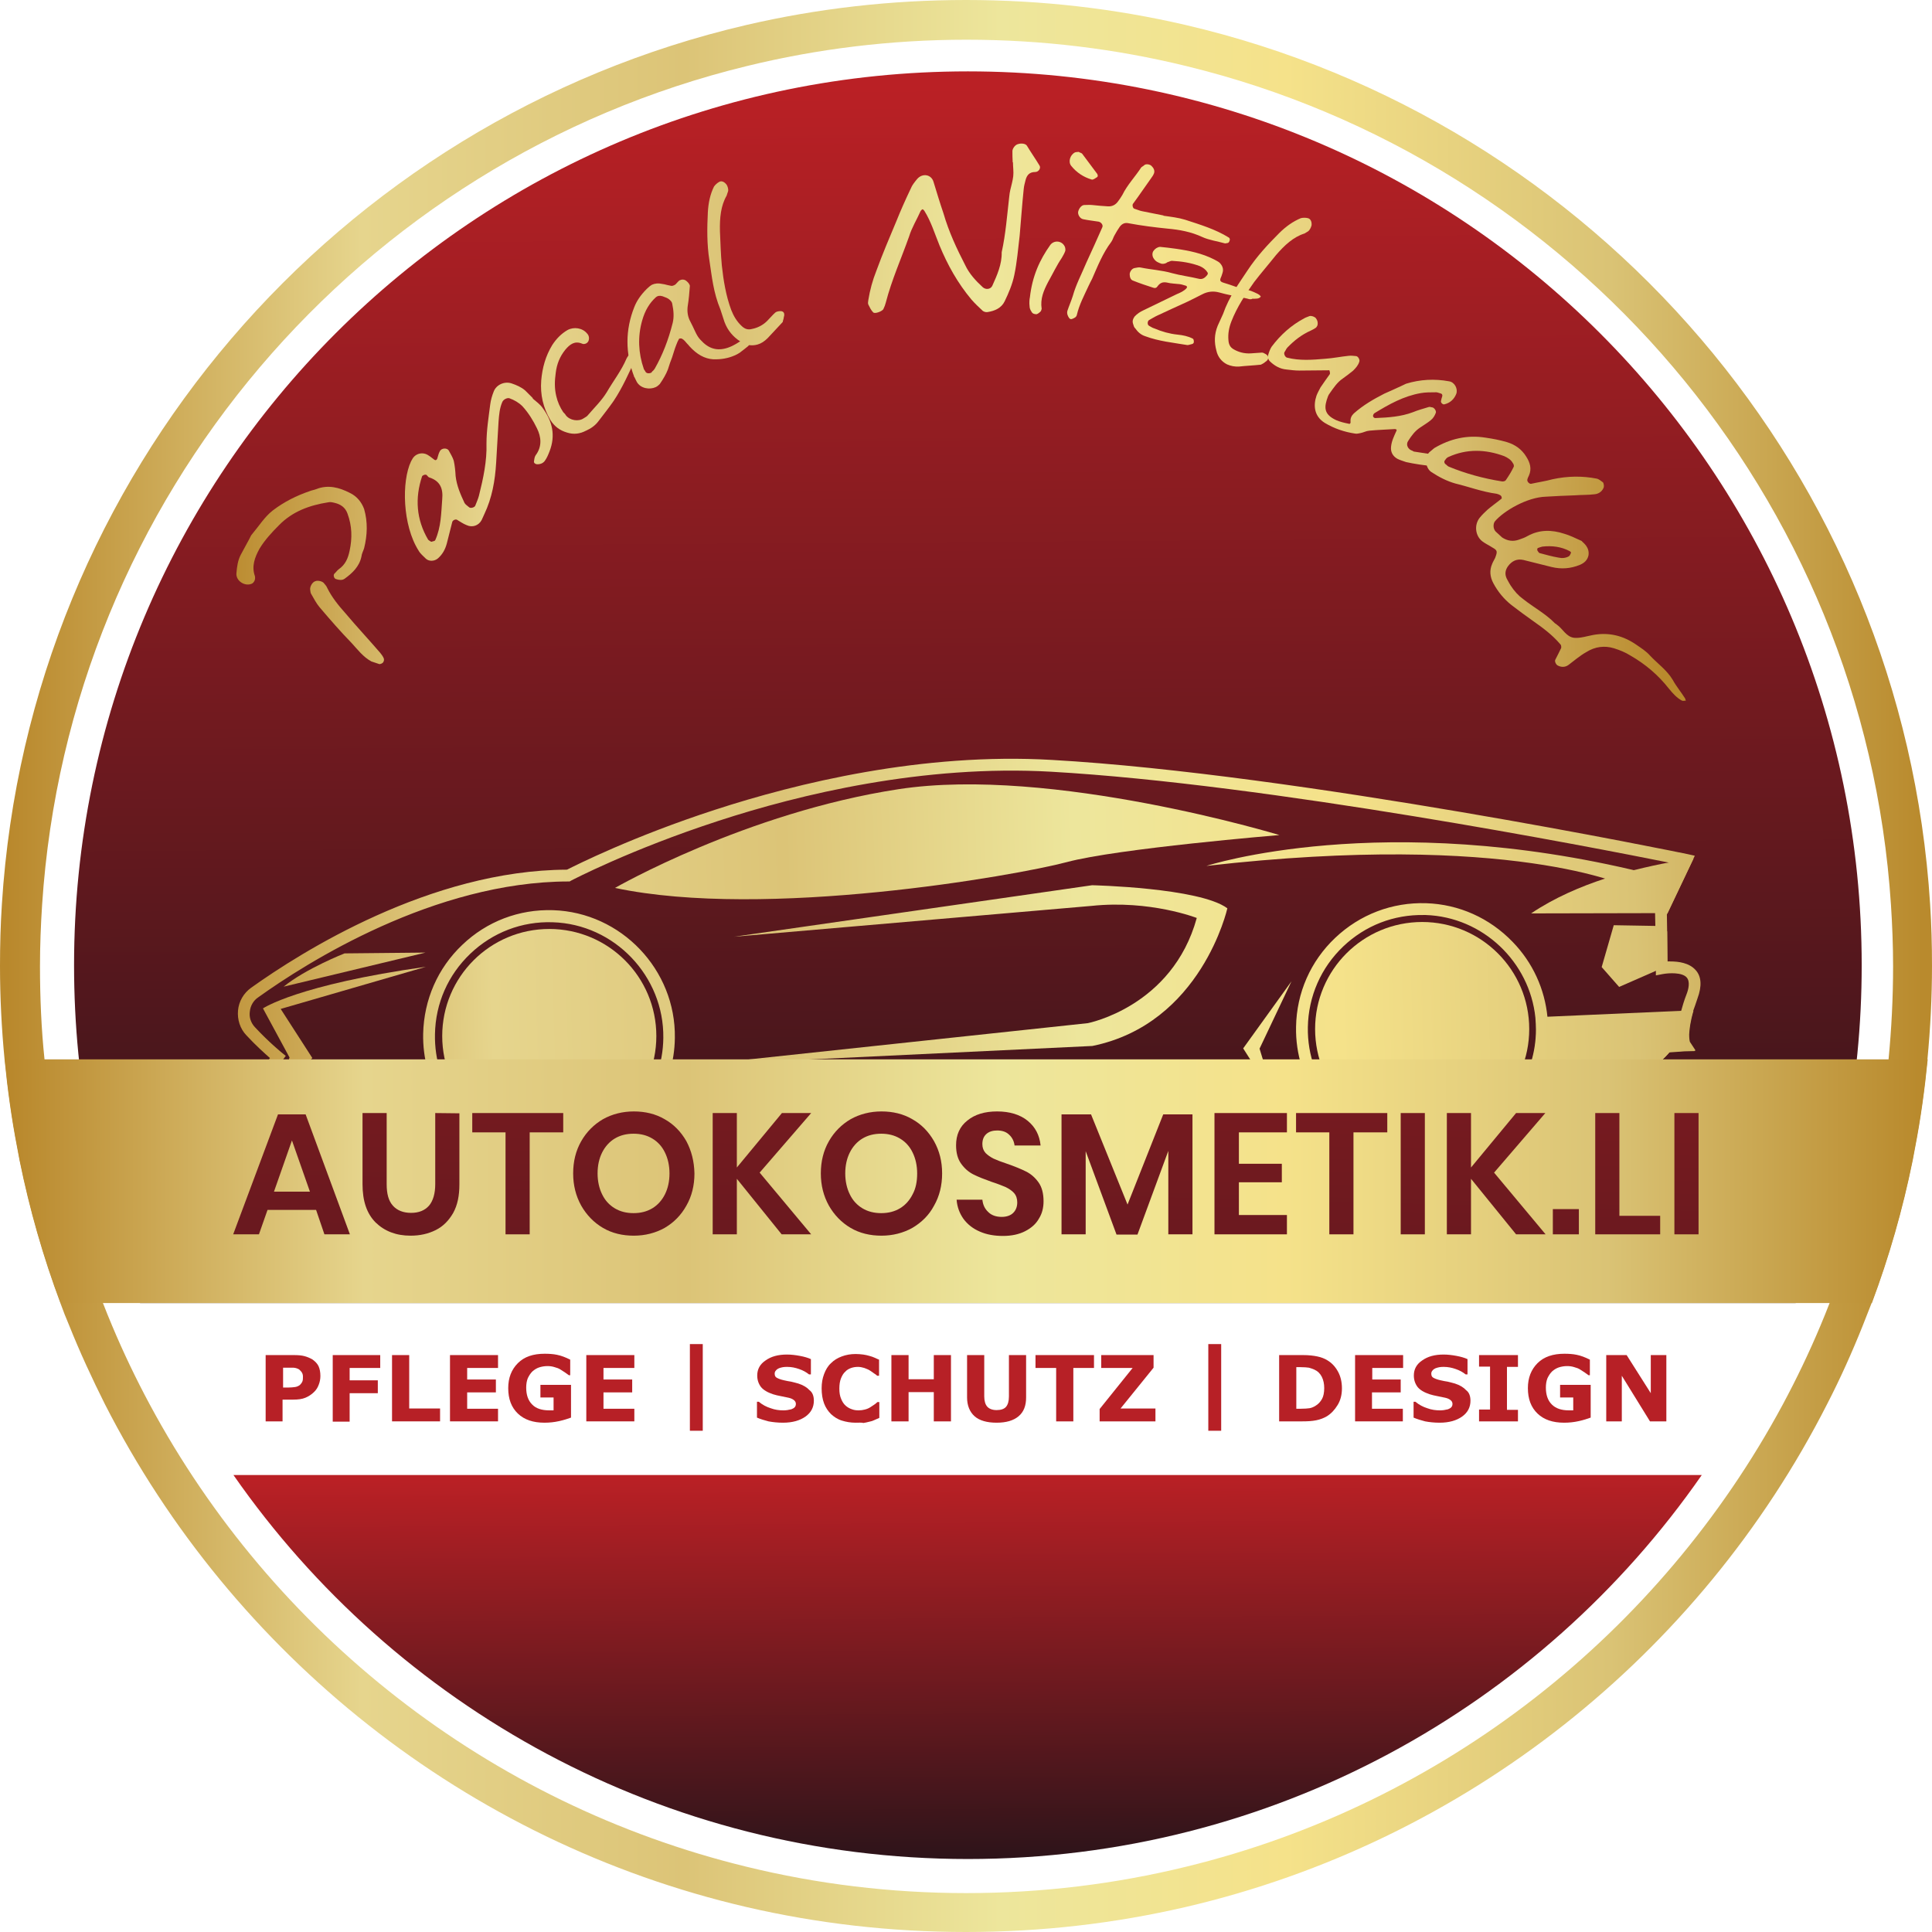 <?xml version="1.0" encoding="utf-8"?>
<!-- Generator: Adobe Illustrator 27.1.1, SVG Export Plug-In . SVG Version: 6.00 Build 0)  -->
<svg version="1.1" id="Layer_1" xmlns="http://www.w3.org/2000/svg" xmlns:xlink="http://www.w3.org/1999/xlink" x="0px" y="0px"
	 viewBox="0 0 720 720" style="enable-background:new 0 0 720 720;" xml:space="preserve">
<style type="text/css">
	.st0{fill:url(#SVGID_1_);}
	.st1{fill:url(#SVGID_00000108308785709425601890000004874061770418347926_);}
	.st2{fill:url(#SVGID_00000063621183842529565450000011494721494661468292_);}
	.st3{fill:url(#SVGID_00000043454172617514884560000000000633816793199265_);}
	.st4{fill:url(#SVGID_00000132777817608280388670000007485338096827612056_);}
	.st5{fill:url(#SVGID_00000052064303346486073600000008904525618642688691_);}
	.st6{fill:url(#SVGID_00000159444260343823397180000006336689663090187141_);}
	.st7{fill:url(#SVGID_00000131355747059346901870000015831513591388549816_);}
	.st8{fill:url(#SVGID_00000049942288966517243020000012763156988831843712_);}
	.st9{fill:url(#SVGID_00000014592407446971604360000007135033283907021451_);}
	.st10{fill:url(#SVGID_00000035501018580079800970000013883648869270593680_);}
	.st11{fill:url(#SVGID_00000151518748807390853560000011122211307934303106_);}
	.st12{fill:url(#SVGID_00000147206943138551854190000001814370583209985725_);}
	.st13{fill:url(#SVGID_00000115489282870321006090000004109820434776942238_);}
	.st14{fill:url(#SVGID_00000075125043519172790410000013514088821679759749_);}
	.st15{fill:url(#SVGID_00000047028380402274542450000008937014487413603212_);}
	.st16{fill:url(#SVGID_00000032624722662517159860000017951159808752619939_);}
	.st17{fill:url(#SVGID_00000086682824287022749120000016722907645605144760_);}
	.st18{fill:url(#SVGID_00000169528068551906860290000018075635537049776294_);}
	.st19{fill:url(#SVGID_00000073681472291401334370000013272242487223067800_);}
	.st20{fill:url(#SVGID_00000029730207614262993340000007260196779462433955_);}
	.st21{fill:url(#SVGID_00000041291745052507961010000017341281685547828629_);}
	.st22{fill:url(#SVGID_00000025404512909995570960000009960840663464724399_);}
	.st23{fill:url(#SVGID_00000089568717518366404100000014912996284213900451_);}
	.st24{fill:url(#SVGID_00000168831927794471972720000009268346638897172353_);}
	.st25{fill:url(#SVGID_00000008127187849402575410000001541151243434437024_);}
	.st26{fill:url(#SVGID_00000069366629702141443230000002776471502983900805_);}
	.st27{fill:url(#SVGID_00000072972355718684801120000011765547030073744531_);}
	.st28{fill:url(#SVGID_00000084520830752035130030000005838667688329903247_);}
	.st29{fill:url(#SVGID_00000145757698331636238310000017169794567851292331_);}
	.st30{fill:url(#SVGID_00000121265425286094727520000008711970696450324611_);}
	.st31{fill:url(#SVGID_00000018210369567012550580000014949677467474869177_);}
	.st32{fill:url(#SVGID_00000130628042561226311840000011359723721178275755_);}
	.st33{fill:url(#SVGID_00000012463018478432398880000006713399558756186287_);}
	.st34{fill:url(#SVGID_00000026848240958260737160000008526914207704474543_);}
	.st35{fill:url(#SVGID_00000160907213141720127840000015435214503107221421_);}
	.st36{fill:url(#SVGID_00000072974935544280025410000013389662850786712494_);}
	.st37{fill:url(#SVGID_00000083050352977918404560000010520805136290506675_);}
	.st38{fill:url(#SVGID_00000060709609347544497790000009613018328164713880_);}
	.st39{fill:url(#SVGID_00000046321168658196776730000004117583119552218785_);}
	.st40{fill:url(#SVGID_00000052100866414839956630000001030342435972529058_);}
	.st41{fill:url(#SVGID_00000095330245275429005870000011600290863082841000_);}
	.st42{fill:url(#SVGID_00000103255370646921205440000016515565788717647256_);}
	.st43{fill:#B72026;}
</style>
<linearGradient id="SVGID_1_" gradientUnits="userSpaceOnUse" x1="361.552" y1="30.119" x2="360.6" y2="172.267" gradientTransform="matrix(1 0 0 -1 0 722)">
	<stop  offset="0" style="stop-color:#2E141A"/>
	<stop  offset="1" style="stop-color:#BA2025"/>
</linearGradient>
<path class="st0" d="M87,549.7h547.2C574.1,636.2,474,692.8,360.7,692.8S147.2,636.2,87,549.7z"/>
<linearGradient id="SVGID_00000177460880970603342160000006129692791627995574_" gradientUnits="userSpaceOnUse" x1="361.537" y1="237.365" x2="358.508" y2="689.597" gradientTransform="matrix(1 0 0 -1 0 722)">
	<stop  offset="0" style="stop-color:#2E141A"/>
	<stop  offset="1" style="stop-color:#BA2025"/>
</linearGradient>
<path style="fill:url(#SVGID_00000177460880970603342160000006129692791627995574_);" d="M693.8,359.7c0,44.5-8.7,87-24.6,125.9
	h-617c-15.9-38.8-24.6-81.3-24.6-125.9c0-184,149.1-333.1,333.1-333.1S693.8,175.7,693.8,359.7z"/>
<linearGradient id="SVGID_00000073708630268304573150000004676361955574269348_" gradientUnits="userSpaceOnUse" x1="2.628" y1="362" x2="716.378" y2="362" gradientTransform="matrix(1 0 0 -1 0 722)">
	<stop  offset="0" style="stop-color:#B9882C"/>
	<stop  offset="0.185" style="stop-color:#E6D58D"/>
	<stop  offset="0.354" style="stop-color:#DCC477"/>
	<stop  offset="0.519" style="stop-color:#EDE69C"/>
	<stop  offset="0.668" style="stop-color:#F5E28A"/>
	<stop  offset="0.837" style="stop-color:#DAC375"/>
	<stop  offset="1" style="stop-color:#B98A2D"/>
</linearGradient>
<path style="fill:url(#SVGID_00000073708630268304573150000004676361955574269348_);" d="M719.3,337C709.2,176.6,594,44.7,441.8,9.3
	C415.5,3.2,388.2,0,360,0c-28.1,0-55.5,3.2-81.8,9.3C126,44.7,10.8,176.6,0.7,337C0.2,344.6,0,352.3,0,360c0,11.7,0.6,23.4,1.7,34.8
	c1.1,11.1,2.6,22.1,4.7,32.9c0.3,1.6,0.6,3.2,0.9,4.8c3.7,18.2,8.8,36,15.2,53.1c1,2.8,2.1,5.6,3.3,8.4c4,10,8.5,19.7,13.3,29.3
	c47.6,93.3,134.6,163.1,239.1,187.4c26.3,6.1,53.7,9.3,81.8,9.3c28.1,0,55.5-3.2,81.8-9.3c104.5-24.3,191.6-94.1,239.1-187.4
	c4.9-9.5,9.3-19.3,13.3-29.3c1.1-2.8,2.2-5.6,3.3-8.4c6.4-17.1,11.5-34.8,15.2-53.1c0.3-1.6,0.6-3.2,0.9-4.8
	c2.1-10.8,3.6-21.8,4.7-32.9c1.1-11.5,1.7-23.1,1.7-34.8C720,352.3,719.8,344.6,719.3,337z M698.7,427.8c-0.3,1.6-0.6,3.2-1,4.8
	c-3.9,18.3-9.2,36-15.9,53.1c-1.1,2.8-2.2,5.6-3.4,8.4c-4.2,10-8.9,19.8-14,29.3c-45.8,85.1-126.2,148.9-222.5,172.3
	c-26.2,6.4-53.6,9.8-81.8,9.8c-28.2,0-55.6-3.4-81.8-9.8C182,672.3,101.6,608.6,55.8,523.4c-5.1-9.5-9.8-19.3-14-29.3
	c-1.2-2.8-2.3-5.6-3.4-8.4c-6.7-17.1-12-34.8-15.9-53.1c-0.3-1.6-0.7-3.2-1-4.8c-2.1-10.8-3.8-21.8-4.9-32.9
	c-1.2-11.4-1.7-23.1-1.7-34.8c0-7.7,0.3-15.4,0.8-23c10-152.2,118.7-277.5,262.7-312.5c26.2-6.4,53.6-9.8,81.8-9.8
	s55.6,3.4,81.8,9.8c144,35,252.7,160.3,262.7,312.5c0.5,7.6,0.8,15.3,0.8,23c0,11.8-0.6,23.4-1.7,34.8
	C702.4,406,700.8,417,698.7,427.8z"/>
<g>
	<g>
		
			<linearGradient id="SVGID_00000173848752430892463150000014707683436128134062_" gradientUnits="userSpaceOnUse" x1="62.099" y1="361.794" x2="715.598" y2="381.243" gradientTransform="matrix(1 0 0 -1 0 722)">
			<stop  offset="0" style="stop-color:#B9882C"/>
			<stop  offset="0.185" style="stop-color:#E6D58D"/>
			<stop  offset="0.354" style="stop-color:#DCC477"/>
			<stop  offset="0.519" style="stop-color:#EDE69C"/>
			<stop  offset="0.668" style="stop-color:#F5E28A"/>
			<stop  offset="0.837" style="stop-color:#DAC375"/>
			<stop  offset="1" style="stop-color:#B98A2D"/>
		</linearGradient>
		<path style="fill:url(#SVGID_00000173848752430892463150000014707683436128134062_);" d="M632.6,372.1c1.7-4.6,1.5-8.2-0.7-10.6
			c-2.4-2.7-6.4-3.2-9.4-3.2c-0.4,0-0.8,0-1.1,0.1l-0.1-11.2l-0.1-6.4l0.2-0.4l9.7-20.4l0.5-1.1l-2.7-0.6
			c-1.4-0.3-145.2-29.9-236.9-35.1c-48.2-2.8-94.9,8.6-125.6,18.6c-30.5,9.9-51.7,20.6-55.1,22.3c-51,0.2-99.2,30.8-117.7,44
			c-2.8,2-4.6,5.1-4.9,8.5s0.8,6.8,3.1,9.2c3.5,3.8,6.9,6.8,8.8,8.5L86.3,414l87.3,1.6l-2.8-3.6c-5.9-7.7-8.9-16.9-8.7-26.6
			c0.2-11.5,4.9-22.1,13.2-30s19.2-12.1,30.7-11.7c23,0.7,41.5,20.1,41.2,43.1c-0.1,9.7-3.4,18.7-9.5,26.2l-2.9,3.6l250.5-0.8
			l15.2-1.2l-2.8-3.3c-6.8-7.9-10.5-18-10.3-28.5c0.2-11.5,4.9-22.2,13.2-30.1c8.2-7.8,18.8-11.9,30.1-11.7c0.2,0,0.4,0,0.6,0
			c21.3,0.7,38.8,17.5,40.9,38.3c0.1,1.5,0.2,2.9,0.2,4.4c0,8-2.3,15.8-6.6,22.6l-1.9,3l3.5,0.4c19.9,2.2,33.8-2.8,42-7.4
			c7.1-4,11.2-8.3,12.7-10.1l5.7-0.4l3.9-0.1l-2.1-3.1c-0.1-0.2-0.3-1.1-0.3-2.8c0-1.8,0.4-4.7,1.6-8.8
			C631.5,375.4,632,373.9,632.6,372.1z M628.5,370.6c-0.9,2.3-1.5,4.4-2,6.2c-1.4,5.1-1.5,8.5-1.4,10.6l-5.1,0.4l-0.6,0.8
			c-0.1,0.2-14.7,19.3-48,16.9c3.6-6.7,5.5-14.2,5.5-21.8c0-1.6-0.1-3.1-0.2-4.6c-1-10.5-5.5-20.4-13-28.1c-8.6-8.9-20-14-32.2-14.4
			c-12.7-0.4-24.7,4.2-33.9,12.9c-9.2,8.7-14.4,20.5-14.6,33.2c-0.2,10.1,2.9,20,8.8,28.2l-6.6,0.5l-241.5,0.7
			c5-7.5,7.7-16.2,7.8-25.3c0.4-25.4-20-46.8-45.4-47.6c-12.7-0.4-24.7,4.2-33.8,12.9c-9.2,8.7-14.3,20.5-14.6,33.1
			c-0.2,9.2,2.3,18.1,7.1,25.8l-70.1-1.3l11.8-16.2l-1.6-1.3c0,0-4.8-3.9-9.9-9.4c-1.5-1.6-2.2-3.7-1.9-5.8c0.2-2.1,1.3-4.1,3.1-5.3
			c18.1-13,65.7-43.1,115.6-43.2h0.5l0.5-0.3c0.2-0.1,22.1-11.6,55-22.3c30.3-9.9,76.4-21,123.9-18.3
			c80.9,4.6,202.5,28.3,230.4,33.9c1.2,0.2,2.3,0.5,3.1,0.6l-8.4,17.7v0.5l0.1,4.8l0.2,16.7v1.7l2.6-0.5c2.2-0.4,7.2-0.7,8.9,1.3
			C629.9,365.8,629.3,368.6,628.5,370.6z"/>
	</g>
	
		<linearGradient id="SVGID_00000093869252425105443600000014793170153460031906_" gradientUnits="userSpaceOnUse" x1="62.995" y1="331.683" x2="716.494" y2="351.132" gradientTransform="matrix(1 0 0 -1 0 722)">
		<stop  offset="0" style="stop-color:#B9882C"/>
		<stop  offset="0.185" style="stop-color:#E6D58D"/>
		<stop  offset="0.354" style="stop-color:#DCC477"/>
		<stop  offset="0.519" style="stop-color:#EDE69C"/>
		<stop  offset="0.668" style="stop-color:#F5E28A"/>
		<stop  offset="0.837" style="stop-color:#DAC375"/>
		<stop  offset="1" style="stop-color:#B98A2D"/>
	</linearGradient>
	<circle style="fill:url(#SVGID_00000093869252425105443600000014793170153460031906_);" cx="204.7" cy="386.1" r="39.9"/>
	
		<linearGradient id="SVGID_00000072276067670639937860000016943018751623334591_" gradientUnits="userSpaceOnUse" x1="63.205" y1="324.607" x2="716.704" y2="344.057" gradientTransform="matrix(1 0 0 -1 0 722)">
		<stop  offset="0" style="stop-color:#B9882C"/>
		<stop  offset="0.185" style="stop-color:#E6D58D"/>
		<stop  offset="0.354" style="stop-color:#DCC477"/>
		<stop  offset="0.519" style="stop-color:#EDE69C"/>
		<stop  offset="0.668" style="stop-color:#F5E28A"/>
		<stop  offset="0.837" style="stop-color:#DAC375"/>
		<stop  offset="1" style="stop-color:#B98A2D"/>
	</linearGradient>
	<circle style="fill:url(#SVGID_00000072276067670639937860000016943018751623334591_);" cx="530" cy="383.5" r="39.9"/>
	
		<linearGradient id="SVGID_00000049214474794151041330000011916859352119142275_" gradientUnits="userSpaceOnUse" x1="60.945" y1="400.556" x2="714.444" y2="420.005" gradientTransform="matrix(1 0 0 -1 0 722)">
		<stop  offset="0" style="stop-color:#B9882C"/>
		<stop  offset="0.185" style="stop-color:#E6D58D"/>
		<stop  offset="0.354" style="stop-color:#DCC477"/>
		<stop  offset="0.519" style="stop-color:#EDE69C"/>
		<stop  offset="0.668" style="stop-color:#F5E28A"/>
		<stop  offset="0.837" style="stop-color:#DAC375"/>
		<stop  offset="1" style="stop-color:#B98A2D"/>
	</linearGradient>
	<path style="fill:url(#SVGID_00000049214474794151041330000011916859352119142275_);" d="M229.2,330.9c0,0,48.8-28.1,105.7-36.8
		s141.9,17.1,141.9,17.1s-60.4,5-79.3,10.1C378.7,326.3,285.2,342.8,229.2,330.9z"/>
	
		<linearGradient id="SVGID_00000018223020245624144510000018016461342598688430_" gradientUnits="userSpaceOnUse" x1="61.706" y1="374.998" x2="715.205" y2="394.447" gradientTransform="matrix(1 0 0 -1 0 722)">
		<stop  offset="0" style="stop-color:#B9882C"/>
		<stop  offset="0.185" style="stop-color:#E6D58D"/>
		<stop  offset="0.354" style="stop-color:#DCC477"/>
		<stop  offset="0.519" style="stop-color:#EDE69C"/>
		<stop  offset="0.668" style="stop-color:#F5E28A"/>
		<stop  offset="0.837" style="stop-color:#DAC375"/>
		<stop  offset="1" style="stop-color:#B98A2D"/>
	</linearGradient>
	<path style="fill:url(#SVGID_00000018223020245624144510000018016461342598688430_);" d="M631.1,320l-9.7,20.4l-2.4-0.1h-2.2
		l-46.2,0.1c8.6-5.8,18.4-10,27.6-13c3.7-1.2,7.3-2.2,10.6-3.1c5.3-1.3,9.9-2.3,13.3-2.9c3.9-0.7,6.3-1,6.3-1L631.1,320z"/>
	
		<linearGradient id="SVGID_00000091702620881838465990000006265514111378454447_" gradientUnits="userSpaceOnUse" x1="62.461" y1="349.63" x2="715.96" y2="369.08" gradientTransform="matrix(1 0 0 -1 0 722)">
		<stop  offset="0" style="stop-color:#B9882C"/>
		<stop  offset="0.185" style="stop-color:#E6D58D"/>
		<stop  offset="0.354" style="stop-color:#DCC477"/>
		<stop  offset="0.519" style="stop-color:#EDE69C"/>
		<stop  offset="0.668" style="stop-color:#F5E28A"/>
		<stop  offset="0.837" style="stop-color:#DAC375"/>
		<stop  offset="1" style="stop-color:#B98A2D"/>
	</linearGradient>
	<path style="fill:url(#SVGID_00000091702620881838465990000006265514111378454447_);" d="M622.6,358.3l-3.3,2.5l-2.2,1l-13.7,6
		l-6.5-7.4l4.5-15.6l17.7,0.3l2.2,2l0.1,11.2C621.8,358.4,622.2,358.3,622.6,358.3z"/>
	
		<linearGradient id="SVGID_00000183955179214887120880000018263249547252767670_" gradientUnits="userSpaceOnUse" x1="63.562" y1="312.602" x2="717.062" y2="332.051" gradientTransform="matrix(1 0 0 -1 0 722)">
		<stop  offset="0" style="stop-color:#B9882C"/>
		<stop  offset="0.185" style="stop-color:#E6D58D"/>
		<stop  offset="0.354" style="stop-color:#DCC477"/>
		<stop  offset="0.519" style="stop-color:#EDE69C"/>
		<stop  offset="0.668" style="stop-color:#F5E28A"/>
		<stop  offset="0.837" style="stop-color:#DAC375"/>
		<stop  offset="1" style="stop-color:#B98A2D"/>
	</linearGradient>
	<path style="fill:url(#SVGID_00000183955179214887120880000018263249547252767670_);" d="M631.9,391.5l-3.9,0.1l-5.7,0.4
		c-1.5,1.8-5.6,6.1-12.7,10.1c-8.2,4.6-22.1,9.7-42,7.4l-3.5-0.4l1.9-3c4.3-6.7,6.6-14.5,6.6-22.6c0-1.5-0.1-3-0.2-4.4
		c1.4,0,2.2-0.1,2.2-0.1l2.2-0.1l49.8-2.2l1.5-0.1l3,0.1c-1.2,4.1-1.5,7-1.6,8.8c0,1.7,0.2,2.6,0.3,2.8L631.9,391.5z"/>
	
		<linearGradient id="SVGID_00000043418940903875138580000005810255581881940368_" gradientUnits="userSpaceOnUse" x1="62.432" y1="350.575" x2="715.931" y2="370.024" gradientTransform="matrix(1 0 0 -1 0 722)">
		<stop  offset="0" style="stop-color:#B9882C"/>
		<stop  offset="0.185" style="stop-color:#E6D58D"/>
		<stop  offset="0.354" style="stop-color:#DCC477"/>
		<stop  offset="0.519" style="stop-color:#EDE69C"/>
		<stop  offset="0.668" style="stop-color:#F5E28A"/>
		<stop  offset="0.837" style="stop-color:#DAC375"/>
		<stop  offset="1" style="stop-color:#B98A2D"/>
	</linearGradient>
	<path style="fill:url(#SVGID_00000043418940903875138580000005810255581881940368_);" d="M273.5,349.1L407,329.9
		c0,0,40.1,0.9,50.4,8.6c0,0-9.6,43-50.3,51.3l-146.6,7l144.9-15.5c0,0,31.5-6.1,40.6-39.2c0,0-17.4-6.8-39.2-4.5L273.5,349.1z"/>
	
		<linearGradient id="SVGID_00000149341409197062981620000007019498559531977892_" gradientUnits="userSpaceOnUse" x1="61.409" y1="384.97" x2="714.908" y2="404.42" gradientTransform="matrix(1 0 0 -1 0 722)">
		<stop  offset="0" style="stop-color:#B9882C"/>
		<stop  offset="0.185" style="stop-color:#E6D58D"/>
		<stop  offset="0.354" style="stop-color:#DCC477"/>
		<stop  offset="0.519" style="stop-color:#EDE69C"/>
		<stop  offset="0.668" style="stop-color:#F5E28A"/>
		<stop  offset="0.837" style="stop-color:#DAC375"/>
		<stop  offset="1" style="stop-color:#B98A2D"/>
	</linearGradient>
	<path style="fill:url(#SVGID_00000149341409197062981620000007019498559531977892_);" d="M606.5,330.4c0,0-43-20.7-156.9-7.7
		c0,0,65.6-21.4,163.1,2.5L606.5,330.4z"/>
	
		<linearGradient id="SVGID_00000059291726577305956670000015761661913014847167_" gradientUnits="userSpaceOnUse" x1="63.275" y1="322.252" x2="716.774" y2="341.702" gradientTransform="matrix(1 0 0 -1 0 722)">
		<stop  offset="0" style="stop-color:#B9882C"/>
		<stop  offset="0.185" style="stop-color:#E6D58D"/>
		<stop  offset="0.354" style="stop-color:#DCC477"/>
		<stop  offset="0.519" style="stop-color:#EDE69C"/>
		<stop  offset="0.668" style="stop-color:#F5E28A"/>
		<stop  offset="0.837" style="stop-color:#DAC375"/>
		<stop  offset="1" style="stop-color:#B98A2D"/>
	</linearGradient>
	<polygon style="fill:url(#SVGID_00000059291726577305956670000015761661913014847167_);" points="481.3,365.7 463.3,390.7 
		475,409.1 469.4,390.8 	"/>
	
		<linearGradient id="SVGID_00000026142096744736638730000007332353327741328283_" gradientUnits="userSpaceOnUse" x1="62.803" y1="338.112" x2="716.302" y2="357.562" gradientTransform="matrix(1 0 0 -1 0 722)">
		<stop  offset="0" style="stop-color:#B9882C"/>
		<stop  offset="0.185" style="stop-color:#E6D58D"/>
		<stop  offset="0.354" style="stop-color:#DCC477"/>
		<stop  offset="0.519" style="stop-color:#EDE69C"/>
		<stop  offset="0.668" style="stop-color:#F5E28A"/>
		<stop  offset="0.837" style="stop-color:#DAC375"/>
		<stop  offset="1" style="stop-color:#B98A2D"/>
	</linearGradient>
	<path style="fill:url(#SVGID_00000026142096744736638730000007332353327741328283_);" d="M124,402.8l-18.7-0.3l2.6-8.4L98,375.8
		c0,0,12.9-8.8,60.7-15.5L104.6,376l11.8,18.3l-4.3,4.2L124,402.8z"/>
	
		<linearGradient id="SVGID_00000174567405580455488280000006368753765844390819_" gradientUnits="userSpaceOnUse" x1="62.186" y1="358.867" x2="715.685" y2="378.317" gradientTransform="matrix(1 0 0 -1 0 722)">
		<stop  offset="0" style="stop-color:#B9882C"/>
		<stop  offset="0.185" style="stop-color:#E6D58D"/>
		<stop  offset="0.354" style="stop-color:#DCC477"/>
		<stop  offset="0.519" style="stop-color:#EDE69C"/>
		<stop  offset="0.668" style="stop-color:#F5E28A"/>
		<stop  offset="0.837" style="stop-color:#DAC375"/>
		<stop  offset="1" style="stop-color:#B98A2D"/>
	</linearGradient>
	<path style="fill:url(#SVGID_00000174567405580455488280000006368753765844390819_);" d="M105.7,367.7l52.9-12.7l-30.2,0.3
		C128.4,355.3,113.9,361,105.7,367.7z"/>
</g>
<linearGradient id="SVGID_00000057866832824705728890000013315333049758733979_" gradientUnits="userSpaceOnUse" x1="4.281" y1="281.8" x2="714.73" y2="281.8" gradientTransform="matrix(1 0 0 -1 0 722)">
	<stop  offset="0" style="stop-color:#B9882C"/>
	<stop  offset="0.185" style="stop-color:#E6D58D"/>
	<stop  offset="0.354" style="stop-color:#DCC477"/>
	<stop  offset="0.519" style="stop-color:#EDE69C"/>
	<stop  offset="0.668" style="stop-color:#F5E28A"/>
	<stop  offset="0.837" style="stop-color:#DAC375"/>
	<stop  offset="1" style="stop-color:#B98A2D"/>
</linearGradient>
<path style="fill:url(#SVGID_00000057866832824705728890000013315333049758733979_);" d="M718.4,394.8c-1.1,11.1-2.6,22.1-4.7,32.9
	c-0.3,1.6-0.6,3.2-0.9,4.8c-3.7,18.2-8.8,36-15.2,53.1h-675c-6.4-17.1-11.5-34.8-15.2-53.1c-0.3-1.6-0.6-3.2-0.9-4.8
	c-2.1-10.8-3.6-21.8-4.7-32.9H718.4z"/>
<g>
	
		<linearGradient id="SVGID_00000059282475857011748160000009488555784103934084_" gradientUnits="userSpaceOnUse" x1="101.33" y1="-19.601" x2="118.564" y2="643.402" gradientTransform="matrix(1 0 0 -1 0 722)">
		<stop  offset="0" style="stop-color:#2E141A"/>
		<stop  offset="1" style="stop-color:#BA2025"/>
	</linearGradient>
	<path style="fill:url(#SVGID_00000059282475857011748160000009488555784103934084_);" d="M113.9,415.3h-10.3L86.9,460h9.6l3.2-9.1
		h18.1l3.1,9.1h9.5L113.9,415.3z M102.1,444.1l6.7-19.1l6.7,19.1H102.1z"/>
	
		<linearGradient id="SVGID_00000044155392106334113100000009386211888011266212_" gradientUnits="userSpaceOnUse" x1="144.977" y1="-20.735" x2="162.212" y2="642.268" gradientTransform="matrix(1 0 0 -1 0 722)">
		<stop  offset="0" style="stop-color:#2E141A"/>
		<stop  offset="1" style="stop-color:#BA2025"/>
	</linearGradient>
	<path style="fill:url(#SVGID_00000044155392106334113100000009386211888011266212_);" d="M162.2,414.8v26.5c0,3.5-0.8,6.2-2.3,8
		c-1.6,1.8-3.8,2.7-6.7,2.7s-5.2-0.9-6.8-2.7c-1.6-1.8-2.3-4.4-2.3-8v-26.5h-9v26.5c0,6.3,1.6,11,4.9,14.3c3.3,3.2,7.6,4.9,13,4.9
		c3.5,0,6.6-0.7,9.4-2.1c2.8-1.4,4.9-3.6,6.5-6.4c1.6-2.9,2.3-6.4,2.3-10.6v-26.5L162.2,414.8L162.2,414.8z"/>
	
		<linearGradient id="SVGID_00000040569501778096320570000017186610974563742636_" gradientUnits="userSpaceOnUse" x1="184.493" y1="-21.762" x2="201.727" y2="641.24" gradientTransform="matrix(1 0 0 -1 0 722)">
		<stop  offset="0" style="stop-color:#2E141A"/>
		<stop  offset="1" style="stop-color:#BA2025"/>
	</linearGradient>
	<path style="fill:url(#SVGID_00000040569501778096320570000017186610974563742636_);" d="M176,414.8v7.2h12.4v38h9v-38h12.5v-7.2
		H176z"/>
	
		<linearGradient id="SVGID_00000023991244724452262300000016540667563231811971_" gradientUnits="userSpaceOnUse" x1="228.204" y1="-22.898" x2="245.438" y2="640.104" gradientTransform="matrix(1 0 0 -1 0 722)">
		<stop  offset="0" style="stop-color:#2E141A"/>
		<stop  offset="1" style="stop-color:#BA2025"/>
	</linearGradient>
	<path style="fill:url(#SVGID_00000023991244724452262300000016540667563231811971_);" d="M255.8,425.3c-2-3.5-4.7-6.3-8.1-8.2
		c-3.4-2-7.3-2.9-11.5-2.9s-8.1,1-11.5,2.9c-3.4,2-6.1,4.7-8.1,8.2s-3,7.5-3,12c0,4.4,1,8.4,3,12c2,3.5,4.7,6.3,8.1,8.3
		c3.4,2,7.3,2.9,11.5,2.9s8.1-1,11.5-2.9c3.4-2,6.1-4.7,8.1-8.3c2-3.5,3-7.5,3-12C258.7,432.8,257.7,428.9,255.8,425.3z
		 M247.8,445.1c-1.1,2.2-2.7,4-4.7,5.2s-4.3,1.8-7,1.8s-5-0.6-7-1.8c-2-1.2-3.6-2.9-4.7-5.2c-1.1-2.2-1.7-4.9-1.7-7.8
		c0-3,0.6-5.6,1.7-7.8c1.1-2.2,2.7-4,4.7-5.2s4.3-1.8,7-1.8s5,0.6,7,1.8c2,1.2,3.6,2.9,4.7,5.2c1.1,2.2,1.7,4.9,1.7,7.8
		C249.5,440.3,248.9,442.9,247.8,445.1z"/>
	
		<linearGradient id="SVGID_00000166673512520165221890000016107314441275937927_" gradientUnits="userSpaceOnUse" x1="275.925" y1="-24.139" x2="293.159" y2="638.864" gradientTransform="matrix(1 0 0 -1 0 722)">
		<stop  offset="0" style="stop-color:#2E141A"/>
		<stop  offset="1" style="stop-color:#BA2025"/>
	</linearGradient>
	<path style="fill:url(#SVGID_00000166673512520165221890000016107314441275937927_);" d="M302.3,414.8h-10.9l-16.8,20.3v-20.3h-9
		V460h9v-20.7l16.7,20.7h11l-19.2-23L302.3,414.8z"/>
	
		<linearGradient id="SVGID_00000176737868167958731570000016407723176568015277_" gradientUnits="userSpaceOnUse" x1="320.442" y1="-25.296" x2="337.676" y2="637.707" gradientTransform="matrix(1 0 0 -1 0 722)">
		<stop  offset="0" style="stop-color:#2E141A"/>
		<stop  offset="1" style="stop-color:#BA2025"/>
	</linearGradient>
	<path style="fill:url(#SVGID_00000176737868167958731570000016407723176568015277_);" d="M348.1,425.3c-2-3.5-4.7-6.3-8.1-8.2
		c-3.4-2-7.3-2.9-11.5-2.9s-8.1,1-11.5,2.9c-3.4,2-6.1,4.7-8.1,8.2s-3,7.5-3,12c0,4.4,1,8.4,3,12c2,3.5,4.7,6.3,8.1,8.3
		s7.3,2.9,11.5,2.9s8.1-1,11.5-2.9c3.4-2,6.2-4.7,8.1-8.3c2-3.5,3-7.5,3-12S350.1,428.9,348.1,425.3z M340.1,445.1
		c-1.1,2.2-2.7,4-4.7,5.2s-4.3,1.8-7,1.8s-5-0.6-7-1.8c-2-1.2-3.6-2.9-4.7-5.2c-1.1-2.2-1.7-4.9-1.7-7.8c0-3,0.6-5.6,1.7-7.8
		c1.1-2.2,2.7-4,4.7-5.2s4.3-1.8,7-1.8s5,0.6,7,1.8c2,1.2,3.6,2.9,4.7,5.2c1.1,2.2,1.7,4.9,1.7,7.8
		C341.8,440.3,341.3,442.9,340.1,445.1z"/>
	
		<linearGradient id="SVGID_00000103971468021670474060000001328114568842125718_" gradientUnits="userSpaceOnUse" x1="364.511" y1="-26.442" x2="381.745" y2="636.561" gradientTransform="matrix(1 0 0 -1 0 722)">
		<stop  offset="0" style="stop-color:#2E141A"/>
		<stop  offset="1" style="stop-color:#BA2025"/>
	</linearGradient>
	<path style="fill:url(#SVGID_00000103971468021670474060000001328114568842125718_);" d="M387,440.6c-1.3-1.8-2.8-3.1-4.6-4
		c-1.8-0.9-4.2-1.9-7.1-2.9c-2.1-0.7-3.7-1.3-5-1.9c-1.2-0.6-2.2-1.3-3-2.1c-0.8-0.9-1.2-2-1.2-3.3c0-1.7,0.5-2.9,1.5-3.8
		s2.4-1.3,4-1.3c1.9,0,3.4,0.5,4.5,1.6c1.1,1,1.8,2.4,2,4h9.7c-0.4-3.9-2-6.9-4.8-9.2c-2.8-2.3-6.7-3.5-11.4-3.5
		c-4.6,0-8.3,1.1-11.1,3.4c-2.8,2.2-4.2,5.3-4.2,9.2c0,2.8,0.6,5.1,1.9,6.9s2.8,3.1,4.6,4c1.8,0.9,4.1,1.8,6.9,2.8
		c2.2,0.7,3.9,1.4,5.1,1.9c1.2,0.6,2.3,1.3,3.1,2.2c0.8,0.9,1.2,2.1,1.2,3.5c0,1.6-0.5,2.9-1.5,3.9s-2.5,1.5-4.3,1.5
		c-2.1,0-3.8-0.6-5-1.8c-1.3-1.2-2-2.7-2.2-4.6h-9.6c0.2,2.7,1.1,5.1,2.6,7.2c1.5,2,3.5,3.6,6.1,4.7c2.5,1.1,5.4,1.6,8.6,1.6
		s6-0.6,8.3-1.8c2.3-1.2,4-2.7,5.1-4.7c1.2-1.9,1.7-4.1,1.7-6.4C388.9,444.8,388.3,442.4,387,440.6z"/>
	
		<linearGradient id="SVGID_00000083787280910902745940000007582089664218345141_" gradientUnits="userSpaceOnUse" x1="411.889" y1="-27.673" x2="429.123" y2="635.329" gradientTransform="matrix(1 0 0 -1 0 722)">
		<stop  offset="0" style="stop-color:#2E141A"/>
		<stop  offset="1" style="stop-color:#BA2025"/>
	</linearGradient>
	<path style="fill:url(#SVGID_00000083787280910902745940000007582089664218345141_);" d="M433.5,415.3l-13.3,33.6l-13.6-33.6h-11
		V460h9v-31l11.5,31.1h7.8l11.5-31.2V460h9v-44.7H433.5z"/>
	
		<linearGradient id="SVGID_00000008837097255948038850000009215128396451838370_" gradientUnits="userSpaceOnUse" x1="457.952" y1="-28.87" x2="475.186" y2="634.132" gradientTransform="matrix(1 0 0 -1 0 722)">
		<stop  offset="0" style="stop-color:#2E141A"/>
		<stop  offset="1" style="stop-color:#BA2025"/>
	</linearGradient>
	<path style="fill:url(#SVGID_00000008837097255948038850000009215128396451838370_);" d="M479.6,422v-7.2h-27V460h27v-7.2h-17.9
		v-12.2h16v-6.9h-16V422H479.6z"/>
	
		<linearGradient id="SVGID_00000089553315450303643730000013518254893536850306_" gradientUnits="userSpaceOnUse" x1="491.335" y1="-29.738" x2="508.569" y2="633.264" gradientTransform="matrix(1 0 0 -1 0 722)">
		<stop  offset="0" style="stop-color:#2E141A"/>
		<stop  offset="1" style="stop-color:#BA2025"/>
	</linearGradient>
	<path style="fill:url(#SVGID_00000089553315450303643730000013518254893536850306_);" d="M483,414.8v7.2h12.4v38h9v-38H517v-7.2
		H483z"/>
	
		<linearGradient id="SVGID_00000000942393683034867740000016472109726853387952_" gradientUnits="userSpaceOnUse" x1="518.311" y1="-30.439" x2="535.545" y2="632.563" gradientTransform="matrix(1 0 0 -1 0 722)">
		<stop  offset="0" style="stop-color:#2E141A"/>
		<stop  offset="1" style="stop-color:#BA2025"/>
	</linearGradient>
	<path style="fill:url(#SVGID_00000000942393683034867740000016472109726853387952_);" d="M522,414.8V460h9v-45.2H522z"/>
	
		<linearGradient id="SVGID_00000088109854779384727900000004977144912652980408_" gradientUnits="userSpaceOnUse" x1="549.39" y1="-31.247" x2="566.624" y2="631.755" gradientTransform="matrix(1 0 0 -1 0 722)">
		<stop  offset="0" style="stop-color:#2E141A"/>
		<stop  offset="1" style="stop-color:#BA2025"/>
	</linearGradient>
	<path style="fill:url(#SVGID_00000088109854779384727900000004977144912652980408_);" d="M575.9,414.8H565l-16.8,20.3v-20.3h-9V460
		h9v-20.7L565,460h11l-19.2-23L575.9,414.8z"/>
	
		<linearGradient id="SVGID_00000011725764349585043760000005605540904476903326_" gradientUnits="userSpaceOnUse" x1="575.787" y1="-31.933" x2="593.021" y2="631.069" gradientTransform="matrix(1 0 0 -1 0 722)">
		<stop  offset="0" style="stop-color:#2E141A"/>
		<stop  offset="1" style="stop-color:#BA2025"/>
	</linearGradient>
	<path style="fill:url(#SVGID_00000011725764349585043760000005605540904476903326_);" d="M578.7,450.6v9.4h9.7v-9.4H578.7z"/>
	
		<linearGradient id="SVGID_00000029007520084209909360000010433805543546396568_" gradientUnits="userSpaceOnUse" x1="598.357" y1="-32.52" x2="615.591" y2="630.482" gradientTransform="matrix(1 0 0 -1 0 722)">
		<stop  offset="0" style="stop-color:#2E141A"/>
		<stop  offset="1" style="stop-color:#BA2025"/>
	</linearGradient>
	<path style="fill:url(#SVGID_00000029007520084209909360000010433805543546396568_);" d="M603.5,453.1v-38.3h-9V460h24.2v-6.9
		H603.5z"/>
	
		<linearGradient id="SVGID_00000088135096105555058400000016866019686674979241_" gradientUnits="userSpaceOnUse" x1="620.242" y1="-33.089" x2="637.476" y2="629.913" gradientTransform="matrix(1 0 0 -1 0 722)">
		<stop  offset="0" style="stop-color:#2E141A"/>
		<stop  offset="1" style="stop-color:#BA2025"/>
	</linearGradient>
	<path style="fill:url(#SVGID_00000088135096105555058400000016866019686674979241_);" d="M624,414.8V460h9v-45.2H624z"/>
</g>
<g>
	
		<linearGradient id="SVGID_00000179612977870856346560000016905050213256269217_" gradientUnits="userSpaceOnUse" x1="81.719" y1="508.716" x2="620.52" y2="496.106" gradientTransform="matrix(1 0 0 -1 0 722)">
		<stop  offset="0" style="stop-color:#B9882C"/>
		<stop  offset="0.185" style="stop-color:#E6D58D"/>
		<stop  offset="0.354" style="stop-color:#DCC477"/>
		<stop  offset="0.519" style="stop-color:#EDE69C"/>
		<stop  offset="0.668" style="stop-color:#F5E28A"/>
		<stop  offset="0.837" style="stop-color:#DAC375"/>
		<stop  offset="1" style="stop-color:#B98A2D"/>
	</linearGradient>
	<path style="fill:url(#SVGID_00000179612977870856346560000016905050213256269217_);" d="M101.7,190.2c4.2-3.2,8.8-5.5,13.8-7.2
		c0.7-0.3,1.6-0.4,2.3-0.7c4.5-1.8,8.7-0.6,12.6,1.4c2.5,1.2,4.3,3.3,5.3,6c1.4,4.9,1.2,9.7,0,14.6c-0.3,1-0.9,2-1,3.1
		c-0.8,3.8-3.4,6.2-6.3,8.3c-0.9,0.6-2,0.5-3.2,0.1c-0.7-0.2-1.1-1.4-0.6-2c0.6-0.5,1-1.2,1.7-1.7c2.4-1.7,3.4-4,4-6.9
		c1-4.7,0.9-9.2-0.8-13.8c-0.8-2.3-2.6-3.5-4.8-4c-0.8-0.2-1.6-0.4-2.4-0.2c-7,1.1-13.3,3.4-18.3,8.5c-2.7,2.7-5.3,5.5-7.3,8.8
		c-1.8,3.3-3,6.6-1.7,10.2c0.1,0.5,0.1,1.1-0.1,1.6s-0.6,1-1,1.2c-2.6,1.2-6-1-5.8-3.8c0.2-2.4,0.5-4.9,1.7-7.1
		c1.4-2.7,2.9-5.2,3.8-7.1C96.7,195.8,98.6,192.6,101.7,190.2z M131.1,239.7c-4.1-4.2-8.1-8.8-12-13.4c-1.2-1.4-2.1-3.2-3.1-4.9
		c-0.3-0.4-0.3-1-0.4-1.6c-0.2-1.1,0.8-2.9,1.9-3.2c0.9-0.4,2.5,0,3.1,0.6c0.5,0.6,1.1,1.2,1.4,2c1.7,3.4,4.1,6.4,6.7,9.3
		c4.2,5,8.7,9.8,13,14.8c0.5,0.6,1,1.3,1.3,2c0.2,0.5,0.1,1.1-0.2,1.5c-0.2,0.4-1,0.7-1.4,0.7c-1-0.3-2-0.7-3-1
		C135.3,244.8,133.3,242.1,131.1,239.7z"/>
	
		<linearGradient id="SVGID_00000137110917034859269310000016681375711721273996_" gradientUnits="userSpaceOnUse" x1="82.647" y1="548.363" x2="621.448" y2="535.753" gradientTransform="matrix(1 0 0 -1 0 722)">
		<stop  offset="0" style="stop-color:#B9882C"/>
		<stop  offset="0.185" style="stop-color:#E6D58D"/>
		<stop  offset="0.354" style="stop-color:#DCC477"/>
		<stop  offset="0.519" style="stop-color:#EDE69C"/>
		<stop  offset="0.668" style="stop-color:#F5E28A"/>
		<stop  offset="0.837" style="stop-color:#DAC375"/>
		<stop  offset="1" style="stop-color:#B98A2D"/>
	</linearGradient>
	<path style="fill:url(#SVGID_00000137110917034859269310000016681375711721273996_);" d="M202.2,152c3.7,5,4.9,10.3,2.6,16.2
		c-0.5,1.3-1,2.5-1.8,3.6c-0.7,0.9-1.8,1.3-3,1.2c-0.6-0.1-1.1-0.5-1-1.1c0.1-0.7,0.2-1.6,0.6-2.2c2.5-3.3,2.1-6.9,0.5-10.1
		c-1.4-2.9-3.2-5.8-5.4-8.2c-1.4-1.4-3-2.3-4.9-3c-0.9-0.2-2.2,0.5-2.6,1.4c-1,2.3-1.2,4.7-1.4,7.3c-0.3,5.1-0.6,10.3-0.9,15.4
		c-0.4,6.6-1.5,13-4.4,19.1c-0.3,0.6-0.6,1.4-1,2.2c-1.1,2.1-3.5,2.9-5.6,1.9c-1.3-0.5-2.4-1.3-3.6-2c-0.6-0.3-1.7,0.2-1.8,1
		c-0.7,2.6-1.3,5.3-2,7.9c-0.6,2.2-1.6,4-3.3,5.5c-1.3,1.1-3.3,1.2-4.5,0.1c-1-1-2.1-1.9-2.7-3c-6-9.4-6.4-25.8-2.8-33.3
		c0.1-0.2,0.2-0.4,0.4-0.7c1.1-2.2,4-3,6.2-1.4c0.7,0.4,1.3,1,1.9,1.4c0.7,0.6,1.2,0.2,1.4-0.8c0.2-0.7,0.4-1.5,0.8-2.2
		c0.6-1.3,2.8-1.4,3.4-0.2c0.6,1.1,1.4,2.4,1.8,3.7c0.4,1.8,0.6,3.8,0.7,5.7c0.4,3.6,1.8,6.8,3.3,10c0.3,0.6,1.1,1.1,1.8,1.7
		c0.6,0.4,1.9,0,2.2-0.6c0.5-1.3,1.1-2.6,1.4-3.8c1.6-6.4,3-12.9,2.8-19.4c0-5,0.8-9.8,1.4-14.6c0.2-1.6,0.7-3.3,1.3-4.8
		c1-2.6,4.1-3.9,6.7-3c1.8,0.6,3.6,1.4,5,2.6c1,1,1.9,1.9,2.9,2.9c-0.1,0.1-0.1,0.1-0.1,0.1C199.9,149.7,201.3,150.7,202.2,152z
		 M160.2,201.6c0.2,0.2,0.5,0.3,0.6,0.3c0.5-0.2,1.2-0.2,1.4-0.6c2.2-4.9,2.2-10,2.6-15.2c0.4-4.1-0.8-6.9-4.9-8.2
		c-0.5-0.2-0.7-0.9-1.2-1c-0.4-0.1-1.3,0.3-1.4,0.6c-2.7,8.1-2.2,16.1,2.3,23.7C159.8,201.2,159.9,201.5,160.2,201.6z"/>
	
		<linearGradient id="SVGID_00000044859682314948330130000018151293478428031394_" gradientUnits="userSpaceOnUse" x1="83.46" y1="583.093" x2="622.261" y2="570.483" gradientTransform="matrix(1 0 0 -1 0 722)">
		<stop  offset="0" style="stop-color:#B9882C"/>
		<stop  offset="0.185" style="stop-color:#E6D58D"/>
		<stop  offset="0.354" style="stop-color:#DCC477"/>
		<stop  offset="0.519" style="stop-color:#EDE69C"/>
		<stop  offset="0.668" style="stop-color:#F5E28A"/>
		<stop  offset="0.837" style="stop-color:#DAC375"/>
		<stop  offset="1" style="stop-color:#B98A2D"/>
	</linearGradient>
	<path style="fill:url(#SVGID_00000044859682314948330130000018151293478428031394_);" d="M210.9,154.8c1.5,1.9,4.7,2.4,6.6,1.1
		c0.6-0.4,1.3-0.7,1.7-1.3c2.4-2.8,5-5.3,6.9-8.4c2.5-4.3,5.5-8.1,7.4-12.6c0.4-0.8,1.1-1.7,1.8-2.2c0.3-0.3,0.9-0.2,1.4-0.1
		c0.5,0.2,0.7,0.6,0.6,1.2c-0.1,0.2-0.1,0.5-0.2,0.7c-2.6,5.5-5,11.1-8.4,16.2c-1.8,2.6-3.8,5.1-5.7,7.6c-1.2,1.6-2.8,2.7-4.6,3.5
		c-2.3,1.2-4.6,1.5-7.1,0.7c-2.7-0.8-4.7-2.3-6.2-4.7c-2.7-4.6-3.8-9.4-3.4-14.7c0.4-4.7,1.6-9.1,4.1-13.2c1.5-2.3,3.3-4.2,5.7-5.6
		c2.4-1.3,5.6-0.8,7.3,1.3c0.7,0.7,0.9,1.8,0.5,2.8c-0.2,0.4-0.6,0.8-0.9,0.9c-0.4,0.2-1,0.3-1.4,0.1c-2.8-1.2-4.6,0.2-6.3,2.2
		c-2.1,2.6-3.2,5.4-3.6,8.7c-0.4,2.9-0.5,5.7,0.2,8.6c0.5,2.2,1.4,4.2,2.6,6C210.3,154,210.7,154.4,210.9,154.8z"/>
	
		<linearGradient id="SVGID_00000076562562525772791730000017192818328032763566_" gradientUnits="userSpaceOnUse" x1="83.888" y1="601.357" x2="622.689" y2="588.747" gradientTransform="matrix(1 0 0 -1 0 722)">
		<stop  offset="0" style="stop-color:#B9882C"/>
		<stop  offset="0.185" style="stop-color:#E6D58D"/>
		<stop  offset="0.354" style="stop-color:#DCC477"/>
		<stop  offset="0.519" style="stop-color:#EDE69C"/>
		<stop  offset="0.668" style="stop-color:#F5E28A"/>
		<stop  offset="0.837" style="stop-color:#DAC375"/>
		<stop  offset="1" style="stop-color:#B98A2D"/>
	</linearGradient>
	<path style="fill:url(#SVGID_00000076562562525772791730000017192818328032763566_);" d="M280,125.9c0.1,0.5,0.2,0.9,0.2,1.4
		c0,0.3-0.2,0.6-0.4,0.7c-0.4,0.3-0.7,0.6-1,1c-1,0.8-2.1,1.7-3.2,2.5c-0.6,0.4-1.2,0.7-1.9,1c-2.3,1-4.9,1.5-7.9,1.4
		c-3.2-0.2-6.1-1.8-8.9-4.9c-0.2-0.3-0.5-0.6-0.8-0.9c-0.6-0.7-1.2-1.5-2-1.9c-0.2-0.1-0.7-0.1-0.9,0c-0.1,0-0.1,0-0.1,0
		c-0.4,0.7-0.8,1.5-1.1,2.4c-0.6,1.5-1,3-1.5,4.5c-0.6,1.5-1.1,3-1.6,4.6c-0.7,1.8-1.7,3.5-3,5.4c-0.4,0.4-0.9,0.9-1.6,1.2
		c-2.2,1-5.6,0.5-7-2c-0.2-0.4-0.4-0.8-0.6-1.2c-0.1-0.3-0.2-0.5-0.4-0.7v-0.1c-3.3-8.7-3.3-17.4,0.1-25.9c0.9-2.3,2.4-4.5,4.6-6.7
		c0.6-0.6,1.3-1.2,2-1.6c1.1-0.5,2.4-0.6,3.7-0.3c0.7,0.1,1.2,0.2,1.9,0.4c0.4,0.1,1,0.2,1.4,0.3c0.4,0.1,0.8,0,1.2-0.2
		c0.3-0.1,0.7-0.4,1-0.8s0.7-0.7,1-1c0.1,0,0.2-0.1,0.3-0.1c0.8-0.4,1.8-0.2,2.4,0.4c0.5,0.4,1.1,1.1,1.2,1.7
		c-0.2,2.6-0.4,5.1-0.8,7.5c-0.3,2.1,0,4.1,1,5.9c0.3,0.6,0.6,1.2,0.9,1.8c0.6,1.2,1.1,2.5,1.8,3.6c0.6,1,1.5,1.8,2.2,2.5
		c3,2.7,6.4,3.1,10.5,1.2c0.2-0.1,0.4-0.2,0.6-0.3c0.6-0.3,1.3-0.7,1.9-1.1c0.8-0.5,1.5-1,2.3-1.3c0.7-0.3,1.4-0.5,1.9-0.7
		C279.3,125.8,279.9,125.7,280,125.9z M244.4,110.8c-2.3,2.1-4,4.8-5.1,8.7c-1.7,6-1.4,12.1,0.6,17.9c0,0.1,0.1,0.3,0.2,0.4
		c0.2,0.2,0.3,0.5,0.5,0.8c0.4,0.6,1.3,0.6,1.8,0.4c0.1,0,0.2-0.1,0.3-0.1c0.2-0.2,0.3-0.4,0.4-0.5c0.4-0.3,0.7-0.7,0.9-1
		c2.9-5.1,5.1-10.7,6.7-17.1c0.5-2.1,0.4-4.4-0.2-7.2c-0.1-0.6-0.6-1.1-1.2-1.6c-0.5-0.4-1.3-0.7-2.4-1.1
		C245.9,110.1,245.1,110.2,244.4,110.8z"/>
	
		<linearGradient id="SVGID_00000183245119918568145820000006322679885852671409_" gradientUnits="userSpaceOnUse" x1="84.518" y1="628.311" x2="623.319" y2="615.701" gradientTransform="matrix(1 0 0 -1 0 722)">
		<stop  offset="0" style="stop-color:#B9882C"/>
		<stop  offset="0.185" style="stop-color:#E6D58D"/>
		<stop  offset="0.354" style="stop-color:#DCC477"/>
		<stop  offset="0.519" style="stop-color:#EDE69C"/>
		<stop  offset="0.668" style="stop-color:#F5E28A"/>
		<stop  offset="0.837" style="stop-color:#DAC375"/>
		<stop  offset="1" style="stop-color:#B98A2D"/>
	</linearGradient>
	<path style="fill:url(#SVGID_00000183245119918568145820000006322679885852671409_);" d="M291.7,120c-1.8,2-3.7,3.9-5.6,6
		c-1.2,1.2-2.4,2-3.8,2.4c-2.2,0.6-4.4,0.3-6.5-1.2c-2.6-1.7-4.6-4-5.8-7.2c-0.6-1.8-1.2-3.7-1.5-4.6c-2.7-6.5-3.2-12.4-4.1-18.2
		c-1-6.2-0.9-12.3-0.6-18.2c0.2-3.5,0.9-6.7,2.3-9.5c0.5-0.7,1.2-1.3,1.9-1.7c0.8-0.5,1.8-0.1,2.5,0.7c0.6,0.5,1.1,2.2,0.8,2.9
		c-0.2,0.4-0.3,1-0.5,1.5c-2.2,3.8-2.6,8.3-2.5,13.2c0.2,4.3,0.3,8.6,0.7,12.8c0.6,5.5,1.5,11.2,3.5,16.6c0.9,2.3,2.1,4.3,3.8,5.9
		c1.2,1.2,2.4,1.6,3.9,1.2c2.1-0.4,4.1-1.4,5.7-3c1-1,1.9-2.1,3-3.1c0.2-0.2,0.5-0.3,0.8-0.4c0.8-0.2,1.8-0.3,2.3,0.3
		c0.4,0.5,0.3,1.2,0.1,1.8C292.1,118.7,291.8,119.3,291.7,120z"/>
	
		<linearGradient id="SVGID_00000120556435638682115290000007897980693820720312_" gradientUnits="userSpaceOnUse" x1="84.867" y1="643.223" x2="623.669" y2="630.613" gradientTransform="matrix(1 0 0 -1 0 722)">
		<stop  offset="0" style="stop-color:#B9882C"/>
		<stop  offset="0.185" style="stop-color:#E6D58D"/>
		<stop  offset="0.354" style="stop-color:#DCC477"/>
		<stop  offset="0.519" style="stop-color:#EDE69C"/>
		<stop  offset="0.668" style="stop-color:#F5E28A"/>
		<stop  offset="0.837" style="stop-color:#DAC375"/>
		<stop  offset="1" style="stop-color:#B98A2D"/>
	</linearGradient>
	<path style="fill:url(#SVGID_00000120556435638682115290000007897980693820720312_);" d="M377.3,56.2c0.1-1,1.1-2.3,2.1-2.5
		c1.2-0.4,2.8-0.2,3.3,0.6c1.5,2.5,3.2,4.9,4.7,7.4c0.6,0.9-0.3,2.4-1.6,2.4c-2.1,0-3.1,1.1-3.6,3c-0.3,1.1-0.6,2.3-0.7,3.4
		c-0.6,5.8-1,11.6-1.5,17.3c-0.6,5-1,10-2,14.7c-0.7,3.4-2.1,6.7-3.6,9.8c-1.2,2.5-3.7,3.6-6.4,4c-0.6,0.1-1.2-0.1-1.7-0.4
		c-1.5-1.4-3-2.8-4.3-4.3c-5.1-6.1-8.9-12.9-11.9-20.2c-1.8-4.4-3.1-8.8-5.6-12.8c-0.1-0.2-0.5-0.6-0.7-0.6s-0.4,0.3-0.7,0.6
		c-1.4,3.2-3.3,6.2-4.3,9.5c-2.9,8.2-6.5,16.2-8.7,24.7c-0.2,0.8-0.5,1.6-0.9,2.4s-3.2,1.9-3.8,1.2c-0.8-0.8-1.3-1.9-1.8-2.9
		c-0.2-0.4-0.1-1.1,0-1.7c0.6-3.7,1.6-7.4,3-10.9c2.3-6.3,4.9-12.4,7.5-18.6c1.6-4,3.4-8,5.3-12c0.5-1.3,1.5-2.5,2.4-3.6
		c2-2.3,5.3-1.7,6.1,1.1c1.2,3.9,2.4,7.9,3.7,11.7c2,6.9,4.9,13.1,8.1,19.3c1.5,3.2,3.9,5.8,6.5,8.2c1.2,1.1,3,0.8,3.6-0.5
		c1.8-4,3.6-8,3.5-12.5c1.5-6.8,2-13.7,2.8-20.6c0.1-0.9,0.2-1.8,0.4-2.6c0.4-1.7,0.9-3.4,1.1-5.1c0.2-1.7-0.1-3.5-0.1-5.2
		c0,0,0,0-0.1,0C377.3,59,377.3,57.5,377.3,56.2z"/>
	
		<linearGradient id="SVGID_00000099639616532436138030000005805122175381704634_" gradientUnits="userSpaceOnUse" x1="84.848" y1="642.388" x2="623.649" y2="629.778" gradientTransform="matrix(1 0 0 -1 0 722)">
		<stop  offset="0" style="stop-color:#B9882C"/>
		<stop  offset="0.185" style="stop-color:#E6D58D"/>
		<stop  offset="0.354" style="stop-color:#DCC477"/>
		<stop  offset="0.519" style="stop-color:#EDE69C"/>
		<stop  offset="0.668" style="stop-color:#F5E28A"/>
		<stop  offset="0.837" style="stop-color:#DAC375"/>
		<stop  offset="1" style="stop-color:#B98A2D"/>
	</linearGradient>
	<path style="fill:url(#SVGID_00000099639616532436138030000005805122175381704634_);" d="M391.4,91.3c1.4-1.9,4.5-1.7,5.5,0.8
		c0.1,0.3,0.2,0.9,0.1,1.4c-0.3,0.9-0.8,1.7-1.3,2.6c-1.9,2.8-3.4,6-5.1,9c-1.6,3.1-3,6.2-2.4,10c0,0.2-0.2,0.4-0.2,0.7
		c-0.2,0.4-1.2,1.2-1.7,1.3c-0.8,0-1.5-0.2-1.8-0.8c-0.4-0.6-0.8-1.3-0.8-2.1c-0.2-1.4,0-3,0.1-3.3
		C384.7,102.8,387.5,96.8,391.4,91.3z M403.3,57.3c1.9,2.5,3.7,5,5.6,7.5c0.3,0.5,0.3,1.1-0.2,1.3c-0.6,0.4-1.4,1-1.9,0.8
		c-3-0.9-5.6-2.6-7.6-5.1c-1.2-1.5-0.4-4.1,1.4-5c0.5-0.2,0.9-0.1,1.4-0.2C402.4,56.9,403.1,57,403.3,57.3z"/>
	
		<linearGradient id="SVGID_00000131362948873289294420000009500663336874239154_" gradientUnits="userSpaceOnUse" x1="84.783" y1="639.612" x2="623.584" y2="627.002" gradientTransform="matrix(1 0 0 -1 0 722)">
		<stop  offset="0" style="stop-color:#B9882C"/>
		<stop  offset="0.185" style="stop-color:#E6D58D"/>
		<stop  offset="0.354" style="stop-color:#DCC477"/>
		<stop  offset="0.519" style="stop-color:#EDE69C"/>
		<stop  offset="0.668" style="stop-color:#F5E28A"/>
		<stop  offset="0.837" style="stop-color:#DAC375"/>
		<stop  offset="1" style="stop-color:#B98A2D"/>
	</linearGradient>
	<path style="fill:url(#SVGID_00000131362948873289294420000009500663336874239154_);" d="M441.7,81.9c5.5,1.8,11.2,3.5,16.2,6.6
		c0.5,0.3,0.5,0.8,0.3,1.3s-0.4,0.8-1,0.8c-0.2,0.1-0.5,0.1-0.7,0.1c-2.8-0.8-5.9-1.2-8.5-2.4c-4.1-1.9-8.4-2.7-12.9-3.1
		c-4.9-0.5-9.7-1.1-14.5-2c-1.3-0.3-2.4,0.1-3.3,1.3c-0.7,1-1.3,2-1.9,3.1c-0.5,0.8-0.7,1.8-1.3,2.6c-3.1,4.1-5,8.9-7.1,13.7
		c-0.4,0.8-0.9,1.7-1.3,2.6c-1.6,3.5-3.5,7-4.4,10.9c-0.2,0.8-0.9,1.1-1.6,1.4c-0.5,0.2-0.8,0.2-1.2-0.2c-0.6-0.8-1-1.8-0.7-2.8
		c0.6-1.8,1.4-3.6,2-5.5c1.2-4.3,3.3-8.2,5-12.3c2-4.4,4.1-8.9,6-13.3c0.4-0.8-0.4-1.9-1.4-2.1c-1.9-0.3-3.8-0.5-5.7-0.9
		c-1.2-0.2-2.1-1.7-1.9-2.8c0.3-1.3,1.3-2.5,2.3-2.5c0.9,0,2-0.1,2.9,0c2,0.2,3.9,0.4,5.9,0.5c1.6,0.1,2.9-0.6,3.8-1.9
		c0.5-0.7,1.1-1.5,1.6-2.4c1.8-3.7,4.8-6.8,7-10.2c0.3-0.3,0.8-0.5,1.2-0.9c0.6-0.5,2.1-0.3,2.7,0.4c0.7,0.7,1.2,1.6,0.9,2.6
		c-0.2,0.6-0.7,1.4-1.1,1.9c-2.3,3.2-4.5,6.5-6.8,9.6c-0.3,0.5,0,1.7,0.6,1.8c1,0.3,1.8,0.7,2.8,0.9c2.7,0.5,5.3,1.1,8,1.6v0.1
		C436.4,80.8,439.1,81.1,441.7,81.9z"/>
	
		<linearGradient id="SVGID_00000015327462354785536550000017780776264987466928_" gradientUnits="userSpaceOnUse" x1="84.323" y1="619.963" x2="623.124" y2="607.353" gradientTransform="matrix(1 0 0 -1 0 722)">
		<stop  offset="0" style="stop-color:#B9882C"/>
		<stop  offset="0.185" style="stop-color:#E6D58D"/>
		<stop  offset="0.354" style="stop-color:#DCC477"/>
		<stop  offset="0.519" style="stop-color:#EDE69C"/>
		<stop  offset="0.668" style="stop-color:#F5E28A"/>
		<stop  offset="0.837" style="stop-color:#DAC375"/>
		<stop  offset="1" style="stop-color:#B98A2D"/>
	</linearGradient>
	<path style="fill:url(#SVGID_00000015327462354785536550000017780776264987466928_);" d="M464.9,111.3c-2-0.5-3.9-0.7-5.9-1.2
		c-1.6-0.3-3.1-0.7-4.6-1.1c-2.2-0.6-4.3-0.4-6.4,0.7c-1.7,0.9-3.6,1.8-5.4,2.7c-3.8,1.7-7.6,3.5-11.3,5.2c-1.1,0.5-2,1.1-3.1,1.7
		c-0.6,0.4-0.7,1.7,0,2.1s1.3,0.8,2,1c2.8,1.2,5.7,2,8.6,2.3c2,0.2,4,0.6,5.7,1.5c0.3,0.1,0.4,0.7,0.4,1c0.1,0.5-0.2,0.9-0.6,1
		c-0.6,0.1-1.2,0.4-1.8,0.4c-5.3-0.9-10.6-1.4-15.7-3.3c-1.6-0.5-2.8-1.6-3.7-2.9c-0.5-0.4-0.6-1-0.8-1.6c-0.4-1.1-0.1-1.9,0.5-2.8
		c1-1.1,2.1-1.8,3.4-2.4c4.1-2,8.3-4,12.4-6c1.2-0.5,2.6-1.1,3.6-2.2c0-0.1,0.2-0.4,0.2-0.5s-0.3-0.3-0.4-0.4
		c-0.8-0.2-1.5-0.5-2.3-0.6c-1.6-0.2-3.3-0.2-4.8-0.6c-1.6-0.3-2.6,0.1-3.6,1.5c-0.3,0.5-0.9,0.7-1.6,0.4c-2.5-0.8-4.9-1.6-7.4-2.6
		c-1-0.3-1.3-1.4-1.3-2.5c0.1-0.9,0.8-2,1.8-2.2c0.8-0.1,1.6-0.4,2.3-0.2c3.9,0.8,7.9,1,11.7,2.1c3.3,0.9,6.7,1.3,10,2.1
		c1.3,0.3,2.2-0.3,3.1-1.4c0.2-0.4,0.4-0.7,0-1.1c-0.6-1-1.6-1.7-2.7-2.2c-3.4-1.3-6.9-1.8-10.5-2c-0.5,0-1.1,0.4-1.6,0.5
		c-0.6,0.5-1.4,0.7-2.2,0.6c-1.2-0.4-2.2-0.8-2.9-1.9c-0.6-0.8-0.7-2-0.2-2.8c0.6-0.9,1.5-1.5,2.5-1.6c2,0.2,3.9,0.4,5.9,0.7
		c4.9,0.7,9.8,1.7,14.3,4c0.7,0.4,1.4,0.7,2,1.2c1,1,1.6,2.3,1.1,3.8c-0.2,0.5-0.3,1.1-0.6,1.7c-0.5,1.1-0.3,1.6,1.1,2
		c1.3,0.4,2.6,0.8,4.8,1.6c1.1,0.2,2.4,0.6,3.9,0.9c0.1,0,0.2,0.2,0.4,0.2c0.8,0.2,1.5,0.5,2.2,0.8c0.8,0.4,1.8,0.7,2.3,1.4
		c0.2,0.2,0.2,0.2,0,0.4c-0.4,0.5-1.1,0.6-1.7,0.6c-0.4,0-0.7,0.1-1.2,0C466.2,111.7,465.5,111.5,464.9,111.3z"/>
	
		<linearGradient id="SVGID_00000080916912903306748470000015655236586135888004_" gradientUnits="userSpaceOnUse" x1="84.376" y1="622.225" x2="623.177" y2="609.615" gradientTransform="matrix(1 0 0 -1 0 722)">
		<stop  offset="0" style="stop-color:#B9882C"/>
		<stop  offset="0.185" style="stop-color:#E6D58D"/>
		<stop  offset="0.354" style="stop-color:#DCC477"/>
		<stop  offset="0.519" style="stop-color:#EDE69C"/>
		<stop  offset="0.668" style="stop-color:#F5E28A"/>
		<stop  offset="0.837" style="stop-color:#DAC375"/>
		<stop  offset="1" style="stop-color:#B98A2D"/>
	</linearGradient>
	<path style="fill:url(#SVGID_00000080916912903306748470000015655236586135888004_);" d="M469.9,135.9c-2.7,0.3-5.4,0.4-8.1,0.7
		c-1.7,0.1-3.1-0.2-4.5-0.8c-2-1-3.5-2.8-4-5.2c-0.8-3-0.8-6,0.5-9.2c0.8-1.8,1.6-3.5,2-4.4c2.3-6.6,5.9-11.3,9.1-16.2
		c3.5-5.3,7.6-9.7,11.8-13.9c2.5-2.5,5.2-4.4,8.1-5.6c0.8-0.2,1.8-0.2,2.6,0c0.9,0.2,1.4,1.1,1.4,2.2c0.1,0.8-0.7,2.3-1.3,2.7
		c-0.4,0.2-0.9,0.6-1.3,0.8c-4.2,1.3-7.5,4.4-10.7,8.1c-2.7,3.4-5.5,6.6-8.1,10c-3.2,4.5-6.4,9.3-8.5,14.7c-0.9,2.3-1.3,4.6-1.1,6.9
		c0.1,1.7,0.7,2.8,2,3.5c1.9,1.1,4,1.6,6.2,1.5c1.4-0.1,2.8-0.2,4.3-0.3c0.3,0,0.6,0.1,0.9,0.3c0.7,0.3,1.6,0.9,1.4,1.8
		c0,0.6-0.6,1.1-1.1,1.4C471.1,135.3,470.5,135.6,469.9,135.9z"/>
	
		<linearGradient id="SVGID_00000073705562874575566050000017281951445987615110_" gradientUnits="userSpaceOnUse" x1="83.535" y1="586.283" x2="622.336" y2="573.673" gradientTransform="matrix(1 0 0 -1 0 722)">
		<stop  offset="0" style="stop-color:#B9882C"/>
		<stop  offset="0.185" style="stop-color:#E6D58D"/>
		<stop  offset="0.354" style="stop-color:#DCC477"/>
		<stop  offset="0.519" style="stop-color:#EDE69C"/>
		<stop  offset="0.668" style="stop-color:#F5E28A"/>
		<stop  offset="0.837" style="stop-color:#DAC375"/>
		<stop  offset="1" style="stop-color:#B98A2D"/>
	</linearGradient>
	<path style="fill:url(#SVGID_00000073705562874575566050000017281951445987615110_);" d="M533.8,173.7c-3.2-0.3-6.6-0.8-9.8-1.5
		c-1.1-0.4-2.2-0.7-3.2-1.2c-1.8-1-2.6-2.6-2.4-4.5c0.2-2.1,1.1-3.9,1.9-5.7c0.4-0.6,0.1-0.9-0.5-0.9c-3.1,0.2-6.4,0.3-9.5,0.6
		c-1.2,0.1-2.2,0.7-3.3,0.9c-0.6,0.1-1.3,0.3-1.9,0.2c-4.1-0.6-7.9-1.9-11.4-4c-4-2.5-4.3-6.5-3.1-10.1c0.4-1.1,1-2.1,1.5-3.1
		c1.2-1.7,2.3-3.4,3.5-5c0.1-0.3,0-0.8-0.1-1.2c0-0.2-0.4-0.3-0.5-0.2c-3.6,0-7.2,0.1-10.8,0.1c-1.6,0-3.1-0.2-4.8-0.4
		c-2.3-0.2-4.3-1.3-6-2.9c-0.7-0.6-1-1.5-0.8-2.5c0.3-1,0.7-2.2,1.3-3.1c3.3-4.4,7.3-8,12.2-10.6c0.5-0.3,1.2-0.5,1.9-0.8
		c0.7-0.2,1.9,0.2,2.4,0.8c0.6,0.8,0.8,1.6,0.6,2.6c-0.1,0.3-0.4,0.8-0.7,1c-0.6,0.4-1.2,0.7-1.8,1c-3.4,1.5-6.2,3.7-8.7,6.3
		c-0.5,0.5-0.7,1.2-1.1,1.7c-0.4,0.7,0.3,2,1,2.1c4.7,1.2,9.5,0.8,14.2,0.4c2.9-0.2,5.8-0.8,8.7-1.1c0.9-0.1,1.8,0,2.7,0.1
		c0.8,0,1.5,1.3,1.3,2c-0.4,1.4-1.3,2.4-2.3,3.4c-1.2,1-2.4,1.9-3.8,2.9c-2.1,1.4-3.5,3.5-4.9,5.5c-0.3,0.4-0.5,0.7-0.7,1.2
		c-1.5,4-1.7,6.7,3.1,8.9c1.4,0.6,3,1,4.6,1.3c0.4,0.2,0.8-0.1,0.7-0.8c-0.1-1.3,0.4-2.2,1.2-3c3.5-3.1,7.3-5.3,11.4-7.4
		c2-0.9,4.1-1.8,6.2-2.8c0.6-0.3,1.3-0.6,1.9-0.9c5.2-1.6,10.6-1.9,16-0.9c2.1,0.3,3.4,2.8,2.7,4.7c-0.8,2-2.3,3.4-4.5,3.9
		c-0.5,0.1-1.3-0.6-1.2-1.2c0.1-0.6,0.3-1.3,0.5-1.9c0.1-0.6-0.2-0.9-0.7-1c-0.7-0.2-1.3-0.5-2-0.4c-1.8,0-3.6,0-5.3,0.3
		c-6.4,1.1-11.9,4.2-17.3,7.5c-0.3,0.2-0.6,0.8-0.5,1.2c0.1,0.3,0.6,0.7,0.9,0.6c4.8-0.2,9.5-0.5,14-2.2c1.9-0.8,3.9-1.3,5.8-1.9
		c0.4-0.2,0.9,0.1,1.3,0.1c0.8,0.1,1.6,1.3,1.4,2c-0.4,1.1-1,2.1-1.9,2.8c-1.2,1-2.6,1.8-3.9,2.7c-2,1.3-3.3,3.1-4.5,5
		c-1,1.4-0.1,3.2,1.6,3.7c0.2,0.1,0.4,0.3,0.6,0.3c3.3,0.5,6.6,1.1,10.1,1.3c0.4,0.3,0.8,0.7,0.9,1.1
		C538.5,172.8,536,173.5,533.8,173.7z"/>
	
		<linearGradient id="SVGID_00000110460507160017436180000017764515744058008972_" gradientUnits="userSpaceOnUse" x1="82.028" y1="521.884" x2="620.828" y2="509.274" gradientTransform="matrix(1 0 0 -1 0 722)">
		<stop  offset="0" style="stop-color:#B9882C"/>
		<stop  offset="0.185" style="stop-color:#E6D58D"/>
		<stop  offset="0.354" style="stop-color:#DCC477"/>
		<stop  offset="0.519" style="stop-color:#EDE69C"/>
		<stop  offset="0.668" style="stop-color:#F5E28A"/>
		<stop  offset="0.837" style="stop-color:#DAC375"/>
		<stop  offset="1" style="stop-color:#B98A2D"/>
	</linearGradient>
	<path style="fill:url(#SVGID_00000110460507160017436180000017764515744058008972_);" d="M567.7,223.3c3.9,3.1,8.3,5.4,11.8,9
		c0.2,0.1,0.4,0.2,0.7,0.5c2.2,1.5,3.5,4.6,6.5,4.9c2.3,0.2,4.9-0.7,7.2-1.1c5.8-1,11,0.3,15.8,3.6c1.9,1.3,3.8,2.5,5.2,4.1
		c2.8,3,6.3,5.4,8.5,9.1c1.3,2.4,3.1,4.5,4.6,6.9c0.1,0.2,0.1,0.5,0.3,0.8c-0.6,0-1.1,0.2-1.5,0c-1.9-1-3.4-2.7-4.8-4.4
		c-4-5.1-8.8-9.2-14.4-12.4c-1.9-1.2-3.9-2-6.1-2.7c-3.6-1.1-7.1-0.6-10.3,1.4c-2.5,1.4-4.5,3.2-6.8,4.9c-1.2,0.8-2.6,0.8-3.9,0.1
		c-0.6-0.3-1.2-1.5-0.9-2.1c0.8-1.5,1.5-3,2.2-4.4c0.1-0.5,0-1.2-0.4-1.5c-2.9-3.4-6.4-6-10.1-8.6c-2.7-1.9-5.4-3.9-8-5.9
		c-2.8-2.2-5.1-5-6.8-8.2c-1.2-2.3-1.5-4.7-0.4-7.2c0.3-0.8,0.8-1.5,1.1-2.2c0.9-2.4,0.9-2.8-1.1-3.9c-1.2-0.8-2.4-1.3-3.6-2.2
		c-2.7-2-3.2-6.1-1.1-8.8c0.9-1.1,1.9-2.1,2.9-3c1.6-1.4,3.5-2.7,5.2-4.1c0.2-0.1,0.2-0.4,0.1-0.6c0-0.3-0.2-0.5-0.4-0.7
		c-0.5-0.3-1-0.5-1.5-0.6c-5.3-0.7-10.3-2.6-15.3-3.8c-3.2-0.9-6.1-2.4-9-4.3c-2.2-1.5-2.6-5.4-0.8-7.3c0.7-0.6,1.3-1.1,1.9-1.6
		c5.9-3.5,12.3-5,19.1-3.9c2.8,0.4,5.4,0.9,8.1,1.7c2.9,0.9,5.4,2.6,7.1,5.4c1.4,2.2,2.1,4.5,1,7c-0.2,0.4-0.5,1-0.6,1.5
		c-0.2,0.7,0.7,1.7,1.4,1.6c2.7-0.6,5.5-1,8-1.7c5.6-1.2,11.1-1.3,16.6-0.2c0.7,0.2,1.4,0.8,2.1,1.3c0.4,0.2,0.6,1.8,0.2,2.3
		c-0.6,1.3-1.9,2.1-3.3,2.2c-2.4,0.3-4.9,0.2-7.4,0.4c-3.6,0.1-7.2,0.3-10.7,0.5c-7,0.2-15.7,5.3-19,9.2c-0.7,0.9-0.7,2.8,0.3,3.8
		c0.8,0.7,1.6,1.5,2.4,2.2c2,1.3,4.1,1.6,6.3,0.8c1.1-0.4,2.1-0.7,3.1-1.3c4.5-2.5,9.1-2.4,13.7-0.9c2.1,0.6,4.1,1.6,6.1,2.5
		c0.3,0.1,0.5,0.2,0.7,0.5c1.5,1.3,2.6,2.8,2.3,5c-0.4,1.9-1.6,2.9-3.2,3.6c-3.4,1.4-6.9,1.7-10.6,0.8c-3.5-0.9-6.9-1.7-10.4-2.6
		c-2.5-0.6-4.4,0.4-5.8,2.3c-1,1.4-1.3,2.9-0.5,4.6c0.5,0.9,1,1.9,1.4,2.5C564.4,220.4,565.9,222,567.7,223.3z M539.9,173.9
		c6.3,2.6,12.9,4.4,19.8,5.5c0.5,0.1,1.3-0.1,1.5-0.5c1.1-1.6,2.1-3.2,2.9-4.9c0.2-0.3,0-1.1-0.3-1.4c-0.7-1.3-1.9-2-3.2-2.6
		c-7-2.6-14-2.8-20.8,0.3c-0.5,0.2-0.9,0.6-1.2,1.1c-0.5,0.5-0.4,1.1,0,1.5C539.1,173.2,539.4,173.7,539.9,173.9z M573.7,206.1
		c2.3,0.6,4.7,1.3,7.1,1.7c1.3,0.3,2.7,0.2,3.9-0.5c0.4-0.3,0.6-0.9,0.8-1.4c0,0-0.3-0.4-0.5-0.5c-3.2-1.7-6.7-2.1-10.2-1.7
		c-0.5,0.1-1,0.3-1.6,0.5c-0.2,0-0.3,0.3-0.3,0.5c-0.1,0.3,0.1,0.5,0.2,0.7C573.3,205.7,573.5,206,573.7,206.1z"/>
</g>
<g>
	<path class="st43" d="M119.4,512.8c0,1.1-0.2,2.2-0.6,3.2c-0.4,1.1-0.9,1.9-1.7,2.7c-1,1-2.1,1.7-3.3,2.2s-2.7,0.7-4.5,0.7h-4v8.1
		H99V505h10.5c1.6,0,2.9,0.1,4,0.4c1.1,0.3,2,0.7,2.9,1.2c1,0.7,1.8,1.5,2.3,2.5C119.2,510.2,119.4,511.4,119.4,512.8z M112.9,513
		c0-0.7-0.2-1.3-0.6-1.8c-0.4-0.5-0.8-0.9-1.3-1.1c-0.7-0.3-1.3-0.4-1.9-0.4c-0.6,0-1.5,0-2.5,0h-1.1v7.4h1.8c1.1,0,2-0.1,2.7-0.2
		c0.7-0.1,1.3-0.4,1.8-0.8c0.4-0.4,0.7-0.8,0.9-1.3S112.9,513.7,112.9,513z"/>
	<path class="st43" d="M141.7,509.8h-11.4v4.6h10.5v4.8h-10.5v10.6H124V505h17.7V509.8z"/>
	<path class="st43" d="M163.9,529.7h-17.8V505h6.4v19.9h11.5V529.7z"/>
	<path class="st43" d="M185.6,529.7h-17.9V505h17.9v4.8h-11.5v4.3h10.7v4.8h-10.7v6.1h11.5V529.7z"/>
	<path class="st43" d="M212.8,528.3c-1.1,0.4-2.6,0.9-4.4,1.3c-1.8,0.4-3.6,0.6-5.5,0.6c-4.2,0-7.5-1.1-9.9-3.4
		c-2.4-2.3-3.6-5.4-3.6-9.5c0-3.8,1.2-6.9,3.6-9.3c2.4-2.4,5.7-3.5,10-3.5c1.6,0,3.2,0.1,4.6,0.4c1.5,0.3,3.1,0.9,4.9,1.8v5.8H212
		c-0.3-0.2-0.8-0.6-1.4-1c-0.6-0.4-1.2-0.8-1.7-1.1c-0.6-0.4-1.4-0.7-2.2-0.9c-0.9-0.3-1.8-0.4-2.7-0.4c-1.1,0-2.2,0.2-3.1,0.5
		c-0.9,0.3-1.7,0.8-2.5,1.5c-0.7,0.7-1.2,1.5-1.7,2.5c-0.4,1-0.6,2.2-0.6,3.5c0,2.7,0.7,4.8,2.2,6.3c1.4,1.5,3.6,2.2,6.4,2.2
		c0.2,0,0.5,0,0.8,0c0.3,0,0.6,0,0.8,0v-4.8h-4.9v-4.7h11.4V528.3z"/>
	<path class="st43" d="M236.4,529.7h-17.9V505h17.9v4.8h-11.5v4.3h10.7v4.8h-10.7v6.1h11.5V529.7z"/>
	<path class="st43" d="M261.9,533.2h-4.8v-32.3h4.8V533.2z"/>
	<path class="st43" d="M303.3,522c0,2.4-1,4.4-3.1,5.9c-2.1,1.5-4.9,2.3-8.4,2.3c-2,0-3.8-0.2-5.4-0.5c-1.5-0.4-2.9-0.8-4.3-1.4
		v-5.9h0.7c1.3,1.1,2.8,1.9,4.4,2.4c1.6,0.6,3.2,0.8,4.7,0.8c0.4,0,0.9,0,1.5-0.1s1.1-0.2,1.5-0.3c0.5-0.2,0.9-0.4,1.2-0.7
		s0.5-0.7,0.5-1.3c0-0.5-0.2-1-0.7-1.4c-0.5-0.4-1.1-0.7-2-0.9c-0.9-0.2-1.9-0.4-2.9-0.6c-1-0.2-2-0.4-2.9-0.7
		c-2.1-0.7-3.6-1.6-4.5-2.7c-0.9-1.2-1.4-2.6-1.4-4.3c0-2.3,1-4.2,3.1-5.6c2.1-1.5,4.7-2.2,8-2.2c1.6,0,3.2,0.2,4.8,0.5
		c1.6,0.3,3,0.7,4.1,1.2v5.7h-0.7c-1-0.8-2.2-1.5-3.7-2c-1.4-0.5-2.9-0.8-4.4-0.8c-0.5,0-1.1,0-1.6,0.1c-0.5,0.1-1,0.2-1.5,0.4
		c-0.4,0.2-0.8,0.4-1.1,0.8c-0.3,0.3-0.5,0.7-0.5,1.2c0,0.7,0.2,1.2,0.7,1.5c0.5,0.3,1.4,0.7,2.8,1c0.9,0.2,1.8,0.4,2.6,0.5
		c0.8,0.2,1.7,0.4,2.7,0.7c1.9,0.6,3.3,1.5,4.2,2.5C302.8,518.9,303.3,520.3,303.3,522z"/>
	<path class="st43" d="M318.8,530.2c-1.8,0-3.5-0.3-5.1-0.8c-1.6-0.5-2.9-1.4-4-2.4c-1.1-1.1-2-2.4-2.6-4s-0.9-3.5-0.9-5.6
		c0-2,0.3-3.7,0.9-5.3c0.6-1.6,1.4-3,2.6-4.1c1.1-1.1,2.4-1.9,4-2.5c1.6-0.6,3.3-0.9,5.2-0.9c1,0,2,0.1,2.8,0.2
		c0.8,0.1,1.6,0.3,2.3,0.5c0.7,0.2,1.4,0.4,2,0.7c0.6,0.3,1.1,0.5,1.6,0.7v6h-0.7c-0.3-0.3-0.7-0.6-1.2-0.9c-0.5-0.4-1-0.7-1.6-1.1
		c-0.6-0.4-1.3-0.6-2-0.9c-0.7-0.2-1.5-0.4-2.3-0.4c-0.9,0-1.7,0.1-2.6,0.4c-0.8,0.3-1.6,0.7-2.2,1.4c-0.7,0.6-1.2,1.5-1.6,2.5
		c-0.4,1-0.6,2.3-0.6,3.8c0,1.5,0.2,2.8,0.7,3.9c0.4,1,1,1.9,1.7,2.5c0.7,0.6,1.4,1,2.3,1.3c0.8,0.3,1.6,0.4,2.5,0.4
		c0.8,0,1.5-0.1,2.3-0.3c0.8-0.2,1.5-0.5,2.1-0.9c0.5-0.3,1-0.7,1.5-1s0.8-0.7,1.1-0.9h0.7v5.9c-0.6,0.3-1.2,0.5-1.8,0.8
		s-1.2,0.5-1.8,0.6c-0.8,0.2-1.6,0.4-2.3,0.5C321,530.1,320.1,530.2,318.8,530.2z"/>
	<path class="st43" d="M354.4,529.7H348v-10.9h-9.4v10.9h-6.4V505h6.4v9h9.4v-9h6.4V529.7z"/>
	<path class="st43" d="M382.4,520.8c0,3.1-0.9,5.4-2.8,7s-4.6,2.4-8.2,2.4s-6.4-0.8-8.2-2.4s-2.8-4-2.8-7V505h6.4v15.4
		c0,1.7,0.4,3,1.1,3.8c0.7,0.8,1.9,1.3,3.5,1.3c1.6,0,2.8-0.4,3.5-1.2s1.1-2.1,1.1-3.9V505h6.4V520.8z"/>
	<path class="st43" d="M407.7,509.8h-7.7v19.9h-6.4v-19.9h-7.7V505h21.8V509.8z"/>
	<path class="st43" d="M430.6,529.7h-20.8v-4.6l12.3-15.3h-11.7V505h19.5v4.7l-12.3,15.2h13V529.7z"/>
	<path class="st43" d="M455.1,533.2h-4.8v-32.3h4.8V533.2z"/>
	<path class="st43" d="M500.1,517.4c0,2.3-0.5,4.4-1.6,6.2c-1.1,1.8-2.4,3.2-4,4.2c-1.2,0.7-2.5,1.2-4,1.5s-3.1,0.4-5.1,0.4h-8.7
		V505h9c2,0,3.8,0.2,5.2,0.5c1.5,0.3,2.7,0.8,3.7,1.4c1.7,1,3,2.4,4,4.2C499.6,512.9,500.1,515,500.1,517.4z M493.5,517.3
		c0-1.6-0.3-3-0.9-4.2c-0.6-1.2-1.5-2.1-2.8-2.7c-0.7-0.3-1.3-0.5-2-0.7c-0.7-0.1-1.7-0.2-3.1-0.2h-1.6v15.5h1.6
		c1.5,0,2.6-0.1,3.3-0.2c0.7-0.1,1.4-0.4,2.1-0.8c1.2-0.7,2-1.6,2.6-2.7C493.2,520.4,493.5,519,493.5,517.3z"/>
	<path class="st43" d="M522.8,529.7H505V505h17.9v4.8h-11.5v4.3H522v4.8h-10.7v6.1h11.5V529.7z"/>
	<path class="st43" d="M548,522c0,2.4-1,4.4-3.1,5.9c-2.1,1.5-4.9,2.3-8.4,2.3c-2,0-3.8-0.2-5.4-0.5c-1.5-0.4-2.9-0.8-4.3-1.4v-5.9
		h0.7c1.3,1.1,2.8,1.9,4.4,2.4c1.6,0.6,3.2,0.8,4.7,0.8c0.4,0,0.9,0,1.5-0.1s1.1-0.2,1.5-0.3c0.5-0.2,0.9-0.4,1.2-0.7
		c0.3-0.3,0.5-0.7,0.5-1.3c0-0.5-0.2-1-0.7-1.4c-0.5-0.4-1.1-0.7-2-0.9c-0.9-0.2-1.9-0.4-2.9-0.6c-1-0.2-2-0.4-2.9-0.7
		c-2.1-0.7-3.6-1.6-4.5-2.7c-0.9-1.2-1.4-2.6-1.4-4.3c0-2.3,1-4.2,3.1-5.6c2.1-1.5,4.7-2.2,8-2.2c1.6,0,3.2,0.2,4.8,0.5
		c1.6,0.3,3,0.7,4.1,1.2v5.7h-0.7c-1-0.8-2.2-1.5-3.7-2c-1.4-0.5-2.9-0.8-4.4-0.8c-0.5,0-1.1,0-1.6,0.1c-0.5,0.1-1,0.2-1.5,0.4
		c-0.4,0.2-0.8,0.4-1.1,0.8c-0.3,0.3-0.5,0.7-0.5,1.2c0,0.7,0.2,1.2,0.7,1.5c0.5,0.3,1.4,0.7,2.8,1c0.9,0.2,1.8,0.4,2.6,0.5
		c0.8,0.2,1.7,0.4,2.7,0.7c1.9,0.6,3.3,1.5,4.2,2.5C547.5,518.9,548,520.3,548,522z"/>
	<path class="st43" d="M565.7,529.7h-14.5v-4.4h4.1v-16h-4.1V505h14.5v4.4h-4.1v16h4.1V529.7z"/>
	<path class="st43" d="M592.8,528.3c-1.1,0.4-2.6,0.9-4.4,1.3c-1.8,0.4-3.6,0.6-5.5,0.6c-4.2,0-7.5-1.1-9.9-3.4
		c-2.4-2.3-3.6-5.4-3.6-9.5c0-3.8,1.2-6.9,3.6-9.3c2.4-2.4,5.8-3.5,10-3.5c1.6,0,3.2,0.1,4.6,0.4c1.5,0.3,3.1,0.9,4.9,1.8v5.8H592
		c-0.3-0.2-0.8-0.6-1.4-1c-0.6-0.4-1.2-0.8-1.7-1.1c-0.6-0.4-1.4-0.7-2.2-0.9c-0.9-0.3-1.8-0.4-2.7-0.4c-1.1,0-2.2,0.2-3.1,0.5
		s-1.7,0.8-2.5,1.5c-0.7,0.7-1.2,1.5-1.7,2.5c-0.4,1-0.6,2.2-0.6,3.5c0,2.7,0.7,4.8,2.2,6.3s3.6,2.2,6.4,2.2c0.2,0,0.5,0,0.8,0
		c0.3,0,0.6,0,0.8,0v-4.8h-4.9v-4.7h11.4V528.3z"/>
	<path class="st43" d="M621,529.7h-6.1l-10.5-17v17h-5.8V505h7.6l9,14.2V505h5.8V529.7z"/>
</g>
</svg>
